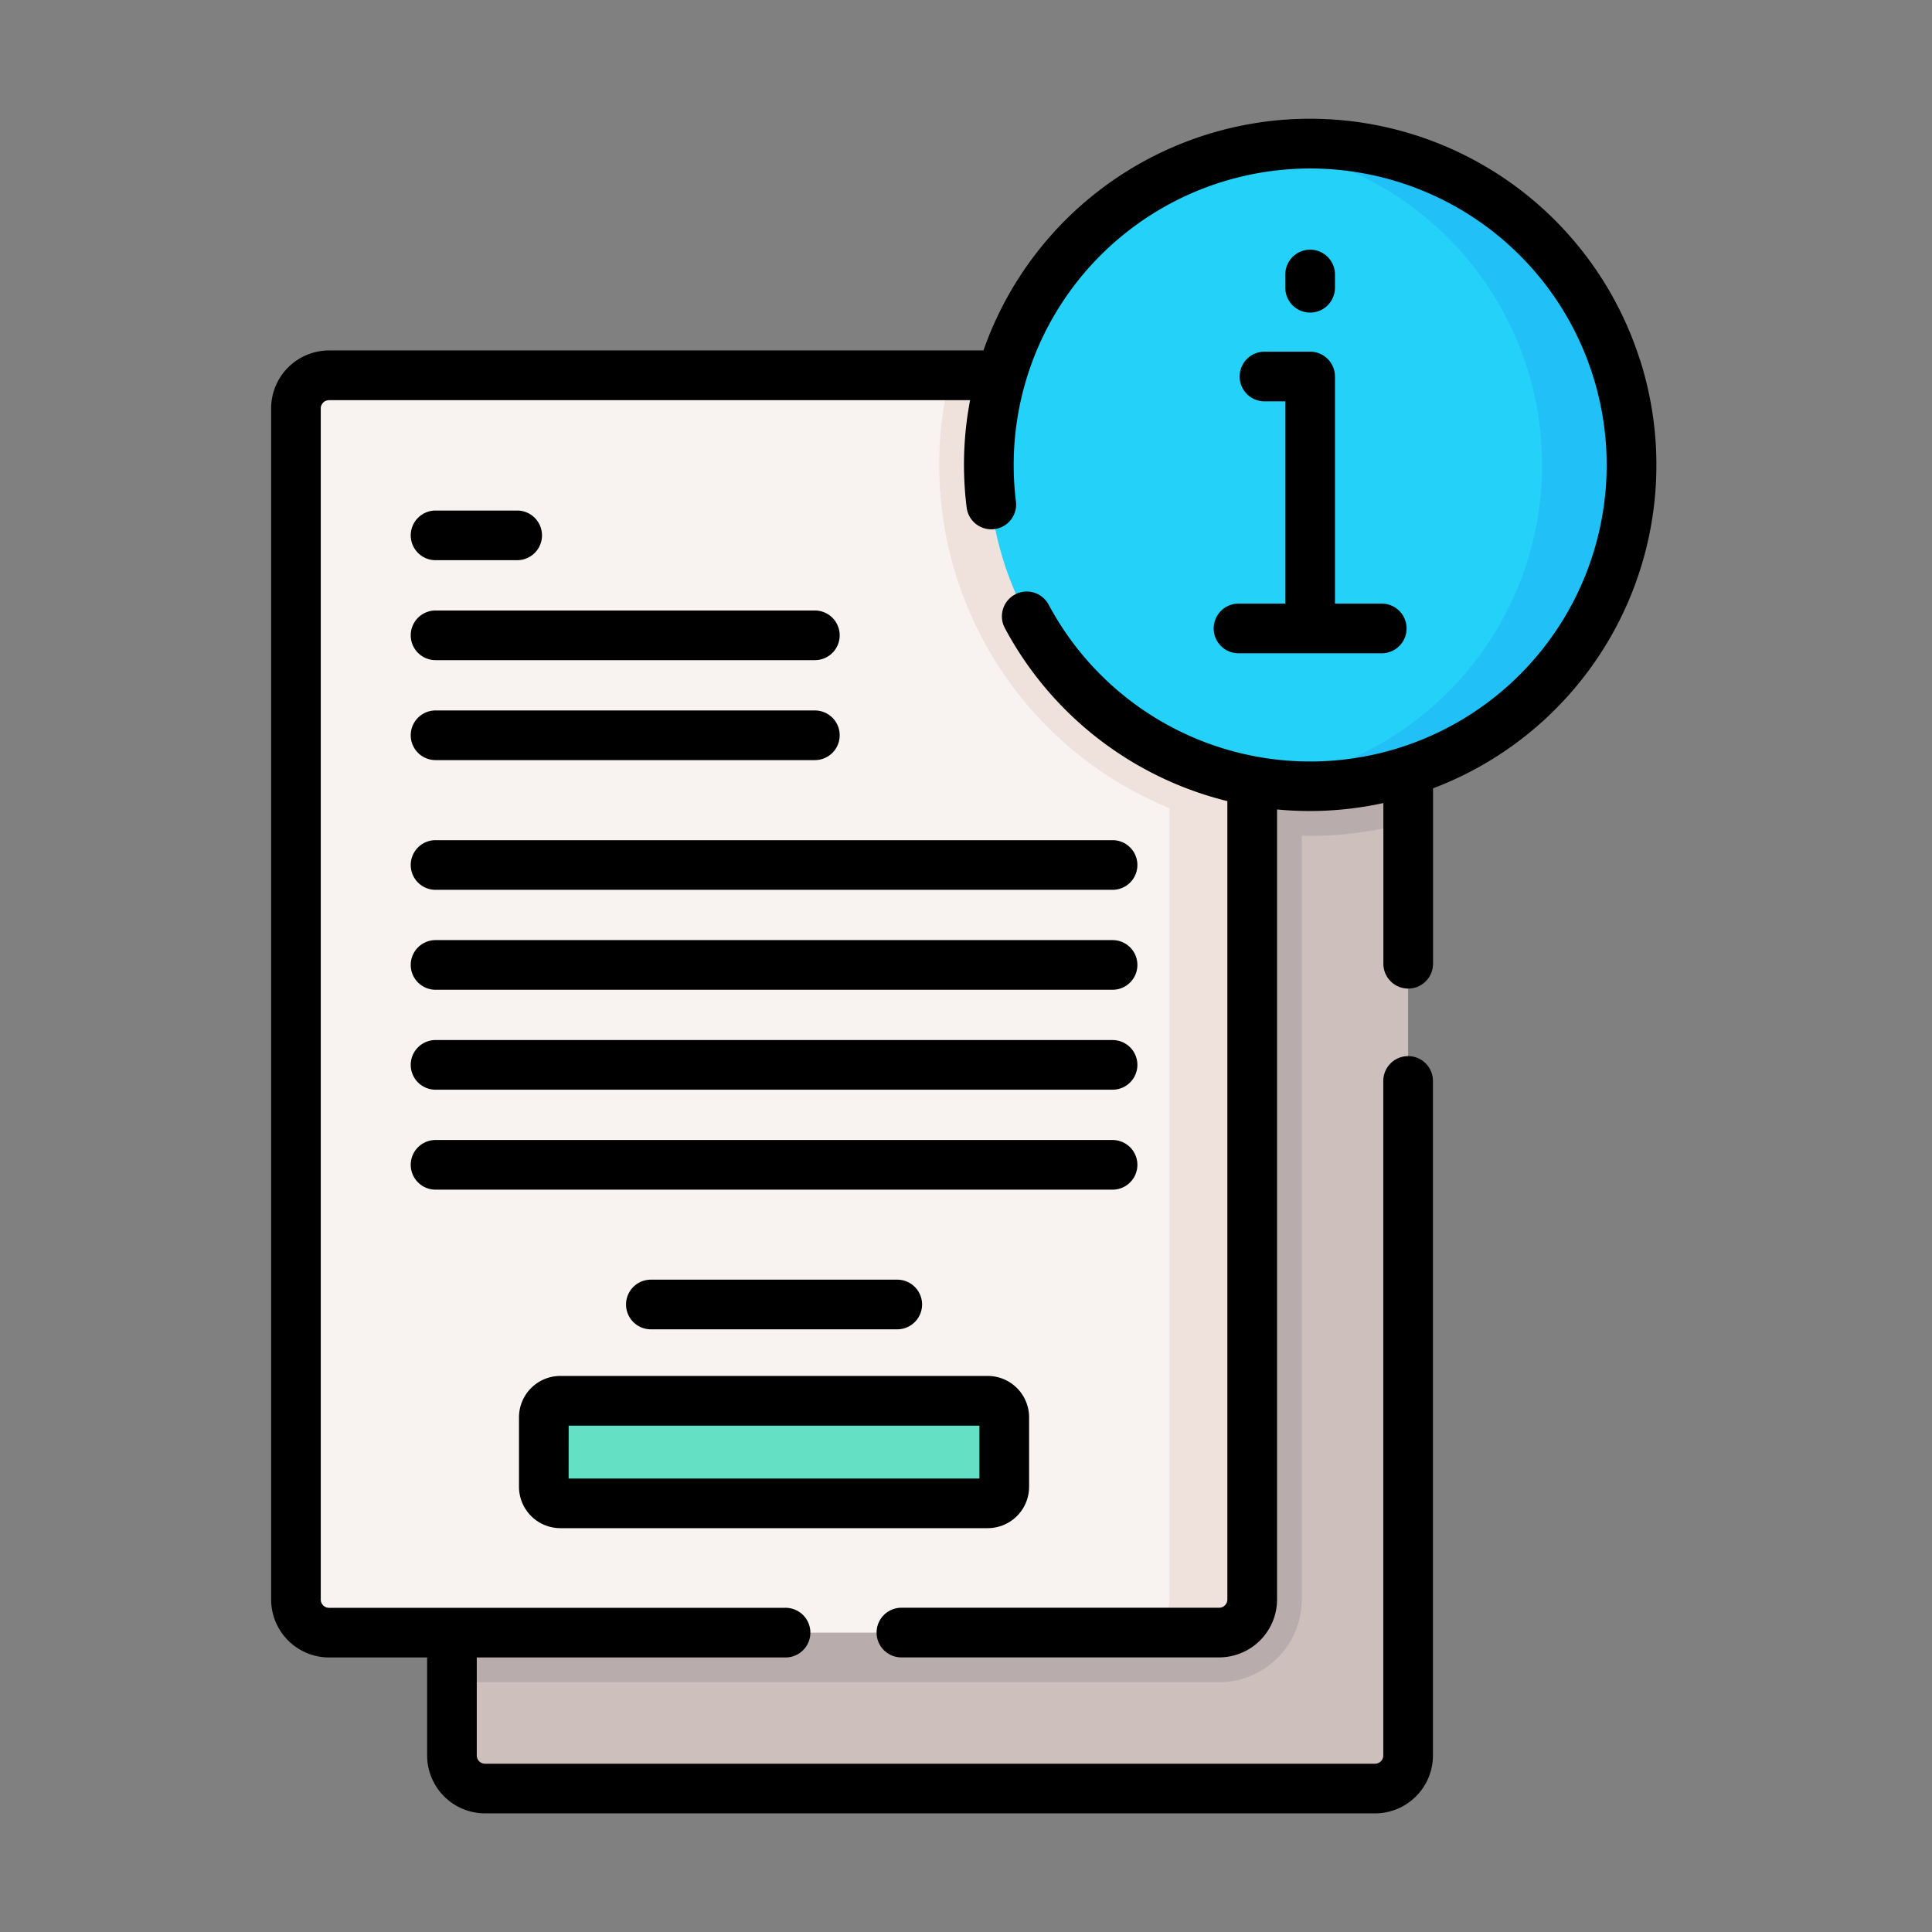 <svg xmlns="http://www.w3.org/2000/svg" width="114" height="114" viewBox="0 0 114 114">
  <rect x="0" y="0" width="114" height="114" fill="#808080" stroke="none"/>
  <g id="그룹_550" data-name="그룹 550" transform="translate(-903 -660)">
    <g id="information_1915551" transform="translate(872.254 667)">
      <path id="XMLID_987_" d="M157.788,126.62V196.9a1.951,1.951,0,0,1-1.952,1.952H103.319a1.951,1.951,0,0,1-1.952-1.952V126.62a1.952,1.952,0,0,1,1.952-1.952h52.518A1.953,1.953,0,0,1,157.788,126.62Z" transform="translate(-43.954 -100.32)" fill="#cdbfbb"/>
      <path id="XMLID_988_" d="M157.788,126.62v15.236a21.885,21.885,0,0,1-6.275.781V187.7a4.886,4.886,0,0,1-4.88,4.88H101.367V126.62a1.952,1.952,0,0,1,1.952-1.952h52.518A1.953,1.953,0,0,1,157.788,126.62Z" transform="translate(-43.954 -100.32)" fill="#b9acac"/>
      <path id="XMLID_990_" d="M110.666,79.5v70.283a1.952,1.952,0,0,1-1.952,1.952H56.2a1.952,1.952,0,0,1-1.952-1.952V79.5A1.952,1.952,0,0,1,56.2,77.546h52.518a1.953,1.953,0,0,1,1.952,1.952Z" transform="translate(-6.035 -62.401)" fill="#f8f3f1"/>
      <path id="XMLID_991_" d="M314.984,79.495v70.283a1.953,1.953,0,0,1-1.951,1.953H308.15a1.953,1.953,0,0,0,1.951-1.953V79.495a1.953,1.953,0,0,0-1.951-1.953h4.883A1.953,1.953,0,0,1,314.984,79.495Z" transform="translate(-210.353 -62.398)" fill="#efe2dd"/>
      <path id="XMLID_992_" d="M267.054,79.5v24.958a21.893,21.893,0,0,1-17.818-26.91H265.1a1.953,1.953,0,0,1,1.952,1.952Z" transform="translate(-162.423 -62.401)" fill="#efe2dd"/>
      <circle id="XMLID_1846_" cx="18.959" cy="18.959" r="18.959" transform="translate(89.093 1.475)" fill="#24d1f8"/>
      <path id="XMLID_994_" d="M368.756,26.512a18.964,18.964,0,0,1-21.6,18.775,18.959,18.959,0,0,0,0-37.551,18.964,18.964,0,0,1,21.6,18.776Z" transform="translate(-241.745 -6.077)" fill="#21c1f8"/>
      <path id="XMLID_1843_" d="M130.108,387.4h25.218a.976.976,0,0,1,.976.976v4.1a.976.976,0,0,1-.976.976H130.108a.976.976,0,0,1-.976-.976v-4.1A.976.976,0,0,1,130.108,387.4Z" transform="translate(-66.297 -311.739)" fill="#64e0c4"/>
      <path id="XMLID_997_" d="M127.509,14.223A20.424,20.424,0,0,0,89.9,11.068a20.6,20.6,0,0,0-1.124,2.611H50.162A3.421,3.421,0,0,0,46.745,17.1V87.38A3.421,3.421,0,0,0,50.162,90.8h5.787v5.787A3.421,3.421,0,0,0,59.365,100h52.517a3.421,3.421,0,0,0,3.417-3.417v-39.8a1.465,1.465,0,1,0-2.93,0v39.8a.488.488,0,0,1-.487.487H59.365a.488.488,0,0,1-.487-.487V90.8H77.06a1.465,1.465,0,1,0,0-2.929h-26.9a.488.488,0,0,1-.487-.487V17.1a.488.488,0,0,1,.487-.487H87.987a20.325,20.325,0,0,0-.2,6.353,1.465,1.465,0,0,0,2.907-.365,17.495,17.495,0,1,1,1.929,6.079,1.465,1.465,0,0,0-2.586,1.378,20.435,20.435,0,0,0,13.131,10.213V87.38a.488.488,0,0,1-.487.487H83.973a1.465,1.465,0,1,0,0,2.929h18.706A3.42,3.42,0,0,0,106.1,87.38V40.763q.962.091,1.923.093a20.49,20.49,0,0,0,4.351-.471v9.482a1.465,1.465,0,1,0,2.93,0V39.517a20.4,20.4,0,0,0,12.21-25.295Z" transform="translate(0 0)"/>
      <path id="XMLID_998_" d="M332.986,85.276a1.465,1.465,0,0,0,0,2.93h8.451a1.465,1.465,0,0,0,0-2.93h-2.761v-13.4a1.465,1.465,0,0,0-1.465-1.465h-2.693a1.465,1.465,0,0,0,0,2.93h1.229V85.276Z" transform="translate(-229.159 -56.659)"/>
      <path id="XMLID_999_" d="M356.087,41.84v-.781a1.465,1.465,0,0,0-2.93,0v.781a1.465,1.465,0,0,0,2.93,0Z" transform="translate(-246.57 -31.861)"/>
      <path id="XMLID_1000_" d="M124.073,388.874h25.218a2.443,2.443,0,0,0,2.44-2.441v-4.1a2.443,2.443,0,0,0-2.44-2.441H124.073a2.443,2.443,0,0,0-2.441,2.441v4.1A2.444,2.444,0,0,0,124.073,388.874Zm.489-6.048H148.8v3.118h-24.24Z" transform="translate(-60.262 -305.703)"/>
      <path id="XMLID_1003_" d="M155.435,350.784a1.465,1.465,0,1,0,0,2.93h14.539a1.465,1.465,0,1,0,0-2.93Z" transform="translate(-86.284 -282.276)"/>
      <path id="XMLID_1004_" d="M90.385,311.522h39.947a1.465,1.465,0,1,0,0-2.93H90.385a1.465,1.465,0,0,0,0,2.93Z" transform="translate(-33.938 -248.325)"/>
      <path id="XMLID_1005_" d="M90.385,281.324h39.947a1.465,1.465,0,1,0,0-2.93H90.385a1.465,1.465,0,0,0,0,2.93Z" transform="translate(-33.938 -224.025)"/>
      <path id="XMLID_1006_" d="M90.385,251.126h39.947a1.465,1.465,0,1,0,0-2.93H90.385a1.465,1.465,0,0,0,0,2.93Z" transform="translate(-33.938 -199.724)"/>
      <path id="XMLID_1007_" d="M90.385,220.928h39.947a1.465,1.465,0,1,0,0-2.93H90.385a1.465,1.465,0,0,0,0,2.93Z" transform="translate(-33.938 -175.423)"/>
      <path id="XMLID_1008_" d="M90.385,181.736h22.381a1.465,1.465,0,1,0,0-2.93H90.385a1.465,1.465,0,0,0,0,2.93Z" transform="translate(-33.938 -143.885)"/>
      <path id="XMLID_1009_" d="M90.385,151.538h22.381a1.465,1.465,0,1,0,0-2.93H90.385a1.465,1.465,0,1,0,0,2.93Z" transform="translate(-33.938 -119.585)"/>
      <path id="XMLID_1010_" d="M90.385,121.34H95.2a1.465,1.465,0,0,0,0-2.93H90.385a1.465,1.465,0,1,0,0,2.93Z" transform="translate(-33.938 -95.285)"/>
    </g>
    <rect id="사각형_1256" data-name="사각형 1256" width="114" height="114" transform="translate(903 660)" fill="none"/>
  </g>
</svg>
